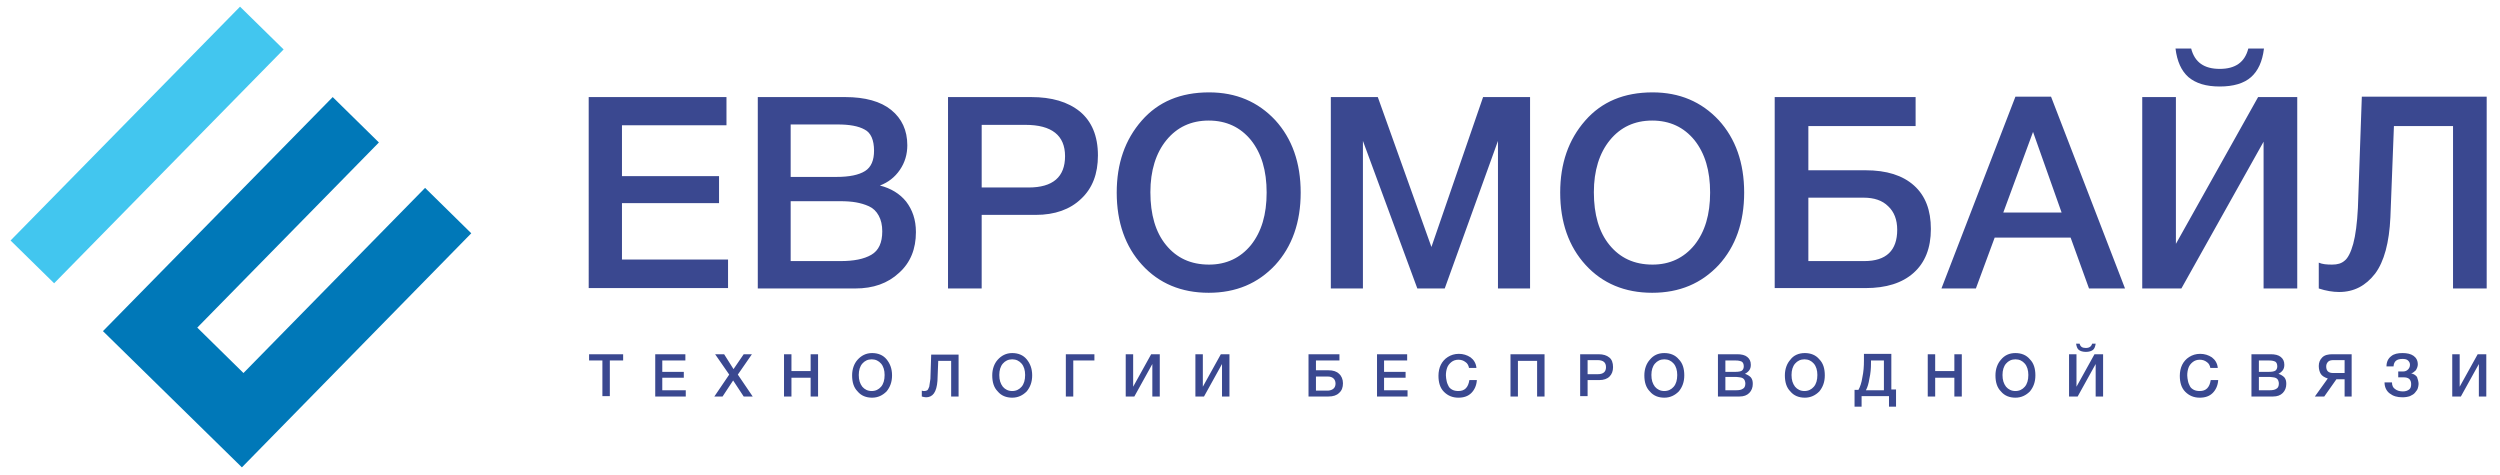 <?xml version="1.0" encoding="UTF-8"?> <svg xmlns="http://www.w3.org/2000/svg" id="Слой_1" viewBox="0 0 638.7 121.3"> <style>.st0{fill:#0078b8}.st1{fill:#42c6ef}.st2{fill:#3a4890}</style> <path class="st0" d="M26.3 84.6l35.5 34.8 58.6-59.8L108.6 48 62.2 95.3 50.4 83.7l46.4-47.3L85 24.8z"></path> <path transform="rotate(-45.539 37.609 36.987)" class="st1" d="M-4.3 29.2h83.7v15.6H-4.3z"></path> <path class="st2" d="M185.6 24.8V32h-26.7v13h24.8v6.9h-24.8v14.4H186v7.3h-35.6V24.8h35.2zM193.6 24.8h22.3c5.1 0 9.1 1.1 11.8 3.3 2.7 2.2 4.1 5.2 4.1 9 0 2.3-.6 4.4-1.9 6.3-1.3 1.9-3 3.2-5.1 4 2.8.7 5.1 2.1 6.7 4.1 1.6 2.1 2.5 4.6 2.5 7.8 0 4.3-1.4 7.8-4.3 10.4-2.9 2.7-6.6 4-11.2 4h-24.9V24.8zm8.4 6.9v13.5h11.7c3.3 0 5.7-.5 7.3-1.5 1.6-1 2.3-2.8 2.3-5.2 0-2.7-.8-4.6-2.4-5.4-1.6-.9-3.9-1.3-6.9-1.3h-12zm0 19.7v15.3h12.8c3.3 0 5.9-.5 7.8-1.6 1.9-1.1 2.8-3.1 2.8-6 0-1.6-.3-2.9-.9-4-.6-1.1-1.4-1.9-2.5-2.4s-2.2-.8-3.3-1c-1.1-.2-2.5-.3-4.1-.3H202zM242.2 24.8h21.2c5.3 0 9.4 1.2 12.5 3.7 3 2.5 4.6 6.2 4.6 11.2 0 4.7-1.4 8.4-4.3 11.1-2.8 2.7-6.7 4.1-11.6 4.1h-13.8v18.8h-8.6V24.8zm8.6 7.1v16h12c6.2 0 9.3-2.7 9.3-8s-3.4-8-10.1-8h-11.2zM308.9 23.6c6.9 0 12.5 2.4 16.9 7.1 4.3 4.7 6.5 10.9 6.5 18.5s-2.2 13.8-6.5 18.5c-4.4 4.7-10 7.1-17 7.1s-12.7-2.4-17-7.1c-4.3-4.7-6.5-10.9-6.5-18.5 0-7.4 2.1-13.5 6.4-18.4 4.2-4.8 9.9-7.2 17.2-7.2zm-.1 7.2c-4.5 0-8.1 1.7-10.8 5-2.7 3.3-4.1 7.8-4.1 13.3 0 5.7 1.3 10.2 4 13.5 2.7 3.3 6.3 5 11 5 4.4 0 8-1.7 10.7-5 2.7-3.4 4-7.8 4-13.4 0-5.6-1.3-10-4-13.4-2.7-3.3-6.3-5-10.8-5zM390.9 24.8v48.9h-8.2V36l-13.6 37.7h-7L348.2 36v37.7H340V24.8h12l13.7 38.3 13.2-38.3h12zM422.2 23.6c6.9 0 12.5 2.4 16.9 7.1 4.3 4.7 6.5 10.9 6.5 18.5s-2.2 13.8-6.5 18.5c-4.4 4.7-10 7.1-17 7.1s-12.7-2.4-17-7.1c-4.3-4.7-6.5-10.9-6.5-18.5 0-7.4 2.1-13.5 6.4-18.4 4.2-4.8 9.9-7.2 17.2-7.2zm-.1 7.2c-4.5 0-8.1 1.7-10.8 5-2.7 3.3-4.1 7.8-4.1 13.3 0 5.7 1.3 10.2 4 13.5 2.7 3.3 6.3 5 11 5 4.4 0 8-1.7 10.7-5 2.7-3.4 4-7.8 4-13.4 0-5.6-1.3-10-4-13.4-2.7-3.3-6.3-5-10.8-5zM493.3 58.5c0 4.9-1.5 8.6-4.4 11.2-2.9 2.6-7 3.9-12.3 3.9h-23.2V24.8h36v7.4H462v11.3h14.6c5.4 0 9.5 1.3 12.4 3.9s4.3 6.3 4.3 11.1zm-8.6.2c0-2.6-.8-4.6-2.3-6-1.5-1.5-3.6-2.2-6.3-2.2H462v16.2h14.3c5.6 0 8.4-2.7 8.4-8zM524 24.7l18.9 49h-9.2l-4.7-13h-19.4l-4.8 13H496l18.9-49h9.1zm2.7 29.6l-7.3-20.6-7.6 20.6h14.9zM547.3 73.7V24.8h8.6v37.5l21-37.5h10v48.9h-8.6V36.2l-21 37.5h-10zm31.1-61.3c-.4 3.3-1.5 5.7-3.3 7.3-1.8 1.6-4.5 2.4-8 2.4s-6.1-.8-8-2.4c-1.8-1.6-2.9-4-3.3-7.3h4c.9 3.5 3.3 5.2 7.3 5.2s6.4-1.7 7.3-5.2h4zM635.3 73.7h-8.6V32.2h-15.1l-.9 23.3c-.3 6.5-1.6 11.3-3.9 14.4-2.4 3.1-5.4 4.7-9.2 4.7-1.6 0-3.4-.3-5.2-.9v-6.6c.9.4 2 .5 3.4.5s2.4-.3 3.2-1c.8-.6 1.6-2.1 2.2-4.3.6-2.2 1-5.3 1.2-9.2l1-28.4h31.9v49z"></path> <g> <path class="st2" d="M159.2 90.5v1.6h-3.4v9.1h-1.9v-9.1h-3.4v-1.6h8.7zM175.1 90.5v1.6h-5.9V95h5.5v1.5h-5.5v3.2h6v1.6h-7.8V90.5h7.7zM182.5 101.3l3.8-5.6-3.6-5.2h2.3l2.4 3.8 2.6-3.8h2.1l-3.6 5.2 3.8 5.6H190l-2.7-4.1-2.7 4.1h-2.1zM209 90.5v10.8h-1.9v-4.8h-4.9v4.8h-1.9V90.5h1.9v4.3h4.9v-4.3h1.9zM222.8 90.2c1.5 0 2.8.5 3.7 1.6s1.4 2.4 1.4 4.1-.5 3-1.4 4.1c-1 1-2.2 1.6-3.7 1.6s-2.8-.5-3.7-1.6c-1-1-1.4-2.4-1.4-4.1 0-1.6.5-3 1.4-4s2.1-1.7 3.7-1.7zm-.1 1.6c-1 0-1.8.4-2.4 1.1-.6.7-.9 1.7-.9 2.9 0 1.3.3 2.2.9 3 .6.7 1.4 1.1 2.4 1.1s1.8-.4 2.4-1.1c.6-.7.9-1.7.9-3 0-1.2-.3-2.2-.9-2.9-.6-.7-1.4-1.1-2.4-1.1zM244.9 101.3H243v-9.1h-3.3l-.2 5.1c-.1 1.4-.4 2.5-.9 3.2-.5.7-1.2 1-2 1-.4 0-.7-.1-1.1-.2v-1.5c.2.1.4.1.7.1s.5-.1.7-.2c.2-.1.3-.5.5-.9.1-.5.2-1.2.3-2l.2-6.2h7v10.7zM258.6 90.2c1.5 0 2.8.5 3.7 1.6s1.4 2.4 1.4 4.1-.5 3-1.4 4.1c-1 1-2.2 1.6-3.7 1.6s-2.8-.5-3.7-1.6c-1-1-1.4-2.4-1.4-4.1 0-1.6.5-3 1.4-4s2.1-1.7 3.7-1.7zm0 1.6c-1 0-1.8.4-2.4 1.1-.6.7-.9 1.7-.9 2.9 0 1.3.3 2.2.9 3 .6.7 1.4 1.1 2.4 1.1s1.8-.4 2.4-1.1c.6-.7.9-1.7.9-3 0-1.2-.3-2.2-.9-2.9-.6-.7-1.4-1.1-2.4-1.1zM274.2 101.3h-1.9V90.5h7.3v1.6h-5.4v9.2zM287.6 101.3V90.5h1.9v8.3l4.6-8.3h2.2v10.8h-1.9V93l-4.6 8.3h-2.2zM305.4 101.3V90.5h1.9v8.3l4.6-8.3h2.2v10.8h-1.9V93l-4.6 8.3h-2.2zM343.1 97.9c0 1.1-.3 1.9-1 2.5-.6.6-1.5.9-2.7.9h-5.1V90.5h7.9v1.6h-6v2.5h3.2c1.2 0 2.1.3 2.7.9.6.5 1 1.4 1 2.4zm-1.9.1c0-.6-.2-1-.5-1.3-.3-.3-.8-.5-1.4-.5h-3.1v3.6h3.1c1.2-.1 1.9-.7 1.9-1.8zM359.5 90.5v1.6h-5.9V95h5.5v1.5h-5.5v3.2h6v1.6h-7.8V90.5h7.7zM377.3 97.2c-.1 1.3-.6 2.4-1.4 3.2s-1.9 1.2-3.3 1.2c-1.5 0-2.7-.5-3.7-1.5s-1.4-2.4-1.4-4.1c0-1 .2-2 .6-2.8.4-.8 1-1.5 1.8-2s1.7-.8 2.8-.8c1.1 0 2.1.3 3 .9.8.6 1.4 1.5 1.5 2.7h-1.9c-.1-.6-.4-1.2-.9-1.5-.5-.4-1.1-.6-1.8-.6s-1.3.2-1.8.6c-.5.4-.9.9-1.1 1.5-.2.6-.3 1.2-.3 1.9 0 .5.1 1 .2 1.5s.3.9.5 1.3.6.7 1 .9c.4.2.9.3 1.5.3 1.6 0 2.5-.9 2.8-2.8h1.9zM394.6 90.5v10.8h-1.9v-9.1h-4.9v9.1h-1.9V90.5h8.7zM403.7 90.5h4.7c1.2 0 2.1.3 2.7.8.7.5 1 1.4 1 2.5 0 1-.3 1.8-.9 2.4-.6.6-1.5.9-2.6.9h-3v4.1h-1.9V90.5zm1.9 1.6v3.5h2.6c1.4 0 2.1-.6 2.1-1.8 0-1.2-.7-1.8-2.2-1.8h-2.5zM425.2 90.2c1.5 0 2.8.5 3.7 1.6 1 1 1.4 2.4 1.4 4.1s-.5 3-1.4 4.1c-1 1-2.2 1.6-3.7 1.6s-2.8-.5-3.7-1.6c-1-1-1.4-2.4-1.4-4.1 0-1.6.5-3 1.4-4 .9-1.1 2.1-1.7 3.7-1.7zm0 1.6c-1 0-1.8.4-2.4 1.1s-.9 1.7-.9 2.9c0 1.3.3 2.2.9 3 .6.7 1.4 1.1 2.4 1.1s1.8-.4 2.4-1.1c.6-.7.9-1.7.9-3 0-1.2-.3-2.2-.9-2.9-.6-.7-1.4-1.1-2.4-1.1zM438.9 90.5h4.9c1.1 0 2 .2 2.6.7.6.5.9 1.1.9 2 0 .5-.1 1-.4 1.4s-.7.7-1.1.9c.6.2 1.1.5 1.5.9.4.5.5 1 .5 1.7 0 .9-.3 1.7-.9 2.3s-1.4.9-2.5.9h-5.5V90.5zm1.9 1.5v3h2.6c.7 0 1.3-.1 1.6-.3s.5-.6.5-1.1c0-.6-.2-1-.5-1.2-.4-.2-.9-.3-1.5-.3h-2.7zm0 4.3v3.4h2.8c.7 0 1.3-.1 1.7-.4.4-.2.6-.7.6-1.3 0-.4-.1-.6-.2-.9-.1-.2-.3-.4-.5-.5-.2-.1-.5-.2-.7-.2s-.5-.1-.9-.1h-2.8zM461.1 90.2c1.5 0 2.8.5 3.7 1.6 1 1 1.4 2.4 1.4 4.1s-.5 3-1.4 4.1c-1 1-2.2 1.6-3.7 1.6s-2.8-.5-3.7-1.6c-1-1-1.4-2.4-1.4-4.1 0-1.6.5-3 1.4-4 .8-1.1 2.1-1.7 3.7-1.7zm-.1 1.6c-1 0-1.8.4-2.4 1.1s-.9 1.7-.9 2.9c0 1.3.3 2.2.9 3 .6.7 1.4 1.1 2.4 1.1s1.8-.4 2.4-1.1c.6-.7.9-1.7.9-3 0-1.2-.3-2.2-.9-2.9-.6-.7-1.4-1.1-2.4-1.1zM484.4 103.9h-1.8v-2.7h-7v2.7h-1.8v-4.3h1c.4-.7.8-1.8 1-3.2.3-1.4.4-2.8.4-4.3v-1.7h7v9.1h1.2v4.4zm-3.1-4.3v-7.5H478v.7c0 1.3-.1 2.6-.4 3.9-.2 1.3-.5 2.3-.9 3h4.6zM501.2 90.5v10.8h-1.9v-4.8h-4.9v4.8h-1.9V90.5h1.9v4.3h4.9v-4.3h1.9zM514.9 90.2c1.5 0 2.8.5 3.7 1.6 1 1 1.4 2.4 1.4 4.1s-.5 3-1.4 4.1c-1 1-2.2 1.6-3.7 1.6s-2.8-.5-3.7-1.6c-1-1-1.4-2.4-1.4-4.1 0-1.6.5-3 1.4-4 .9-1.1 2.1-1.7 3.7-1.7zm0 1.6c-1 0-1.8.4-2.4 1.1s-.9 1.7-.9 2.9c0 1.3.3 2.2.9 3 .6.7 1.4 1.1 2.4 1.1s1.8-.4 2.4-1.1c.6-.7.9-1.7.9-3 0-1.2-.3-2.2-.9-2.9-.6-.7-1.4-1.1-2.4-1.1zM528.6 101.3V90.5h1.9v8.3l4.6-8.3h2.2v10.8h-1.9V93l-4.6 8.3h-2.2zm6.8-13.5c-.1.7-.3 1.3-.7 1.6-.4.3-1 .5-1.8.5s-1.4-.2-1.8-.5-.6-.9-.7-1.6h.9c.2.8.7 1.1 1.6 1.1s1.4-.4 1.6-1.1h.9zM566.7 97.2c-.1 1.3-.6 2.4-1.4 3.2s-1.9 1.2-3.3 1.2c-1.5 0-2.7-.5-3.7-1.5s-1.4-2.4-1.4-4.1c0-1 .2-2 .6-2.8.4-.8 1-1.5 1.8-2s1.7-.8 2.8-.8c1.1 0 2.1.3 3 .9.8.6 1.4 1.5 1.5 2.7h-1.9c-.1-.6-.4-1.2-.9-1.5-.5-.4-1.1-.6-1.8-.6s-1.3.2-1.8.6c-.5.4-.9.9-1.1 1.5-.2.6-.3 1.2-.3 1.9 0 .5.1 1 .2 1.5s.3.9.5 1.3.6.7 1 .9c.4.2.9.3 1.5.3 1.6 0 2.5-.9 2.8-2.8h1.9zM575.2 90.5h4.9c1.1 0 2 .2 2.6.7.6.5.9 1.1.9 2 0 .5-.1 1-.4 1.4s-.7.7-1.1.9c.6.2 1.1.5 1.5.9.4.5.5 1 .5 1.7 0 .9-.3 1.7-.9 2.3s-1.4.9-2.5.9h-5.5V90.5zm1.9 1.5v3h2.6c.7 0 1.3-.1 1.6-.3s.5-.6.5-1.1c0-.6-.2-1-.5-1.2-.4-.2-.9-.3-1.5-.3h-2.7zm0 4.3v3.4h2.8c.7 0 1.3-.1 1.7-.4.4-.2.6-.7.6-1.3 0-.4-.1-.6-.2-.9-.1-.2-.3-.4-.5-.5-.2-.1-.5-.2-.7-.2s-.5-.1-.9-.1h-2.8zM600.8 101.3H599v-4.4h-2.1l-3.1 4.4h-2.4l3.3-4.6c-.9-.3-1.5-.7-1.8-1.2-.3-.5-.5-1.2-.5-2 0-.9.3-1.6.9-2.2s1.5-.8 2.6-.8h4.9v10.8zm-1.8-5.9V92h-2.8c-.6 0-1.1.1-1.4.4s-.5.7-.5 1.2c0 1.2.6 1.7 1.8 1.7h2.9zM617.9 98.1c0 .4-.1.7-.2 1.1s-.4.7-.7 1.1-.7.6-1.3.9c-.6.2-1.2.3-1.9.3-1.4 0-2.4-.3-3.3-1-.8-.6-1.3-1.6-1.3-2.8h1.9c0 .8.3 1.4.8 1.7.5.4 1.2.6 2 .6.7 0 1.2-.2 1.6-.5.4-.3.5-.8.5-1.4 0-.6-.2-1-.5-1.3-.4-.3-.8-.4-1.5-.4h-1.3v-1.5h1.3c.5 0 .9-.2 1.2-.5.3-.3.5-.7.5-1.2s-.2-.8-.5-1.1c-.3-.3-.8-.4-1.4-.4-1.5 0-2.2.6-2.3 1.9h-1.8c0-1.1.4-2 1.2-2.6.7-.6 1.7-.8 2.9-.8 1.1 0 2.1.2 2.8.7.7.5 1.1 1.2 1.1 2.2 0 .5-.2 1-.5 1.5-.4.4-.8.7-1.2.8.6.1 1.1.4 1.5.9.2.6.4 1.2.4 1.8zM626.5 101.3V90.5h1.9v8.3l4.6-8.3h2.2v10.8h-1.9V93l-4.6 8.3h-2.2z"></path> </g> </svg> 